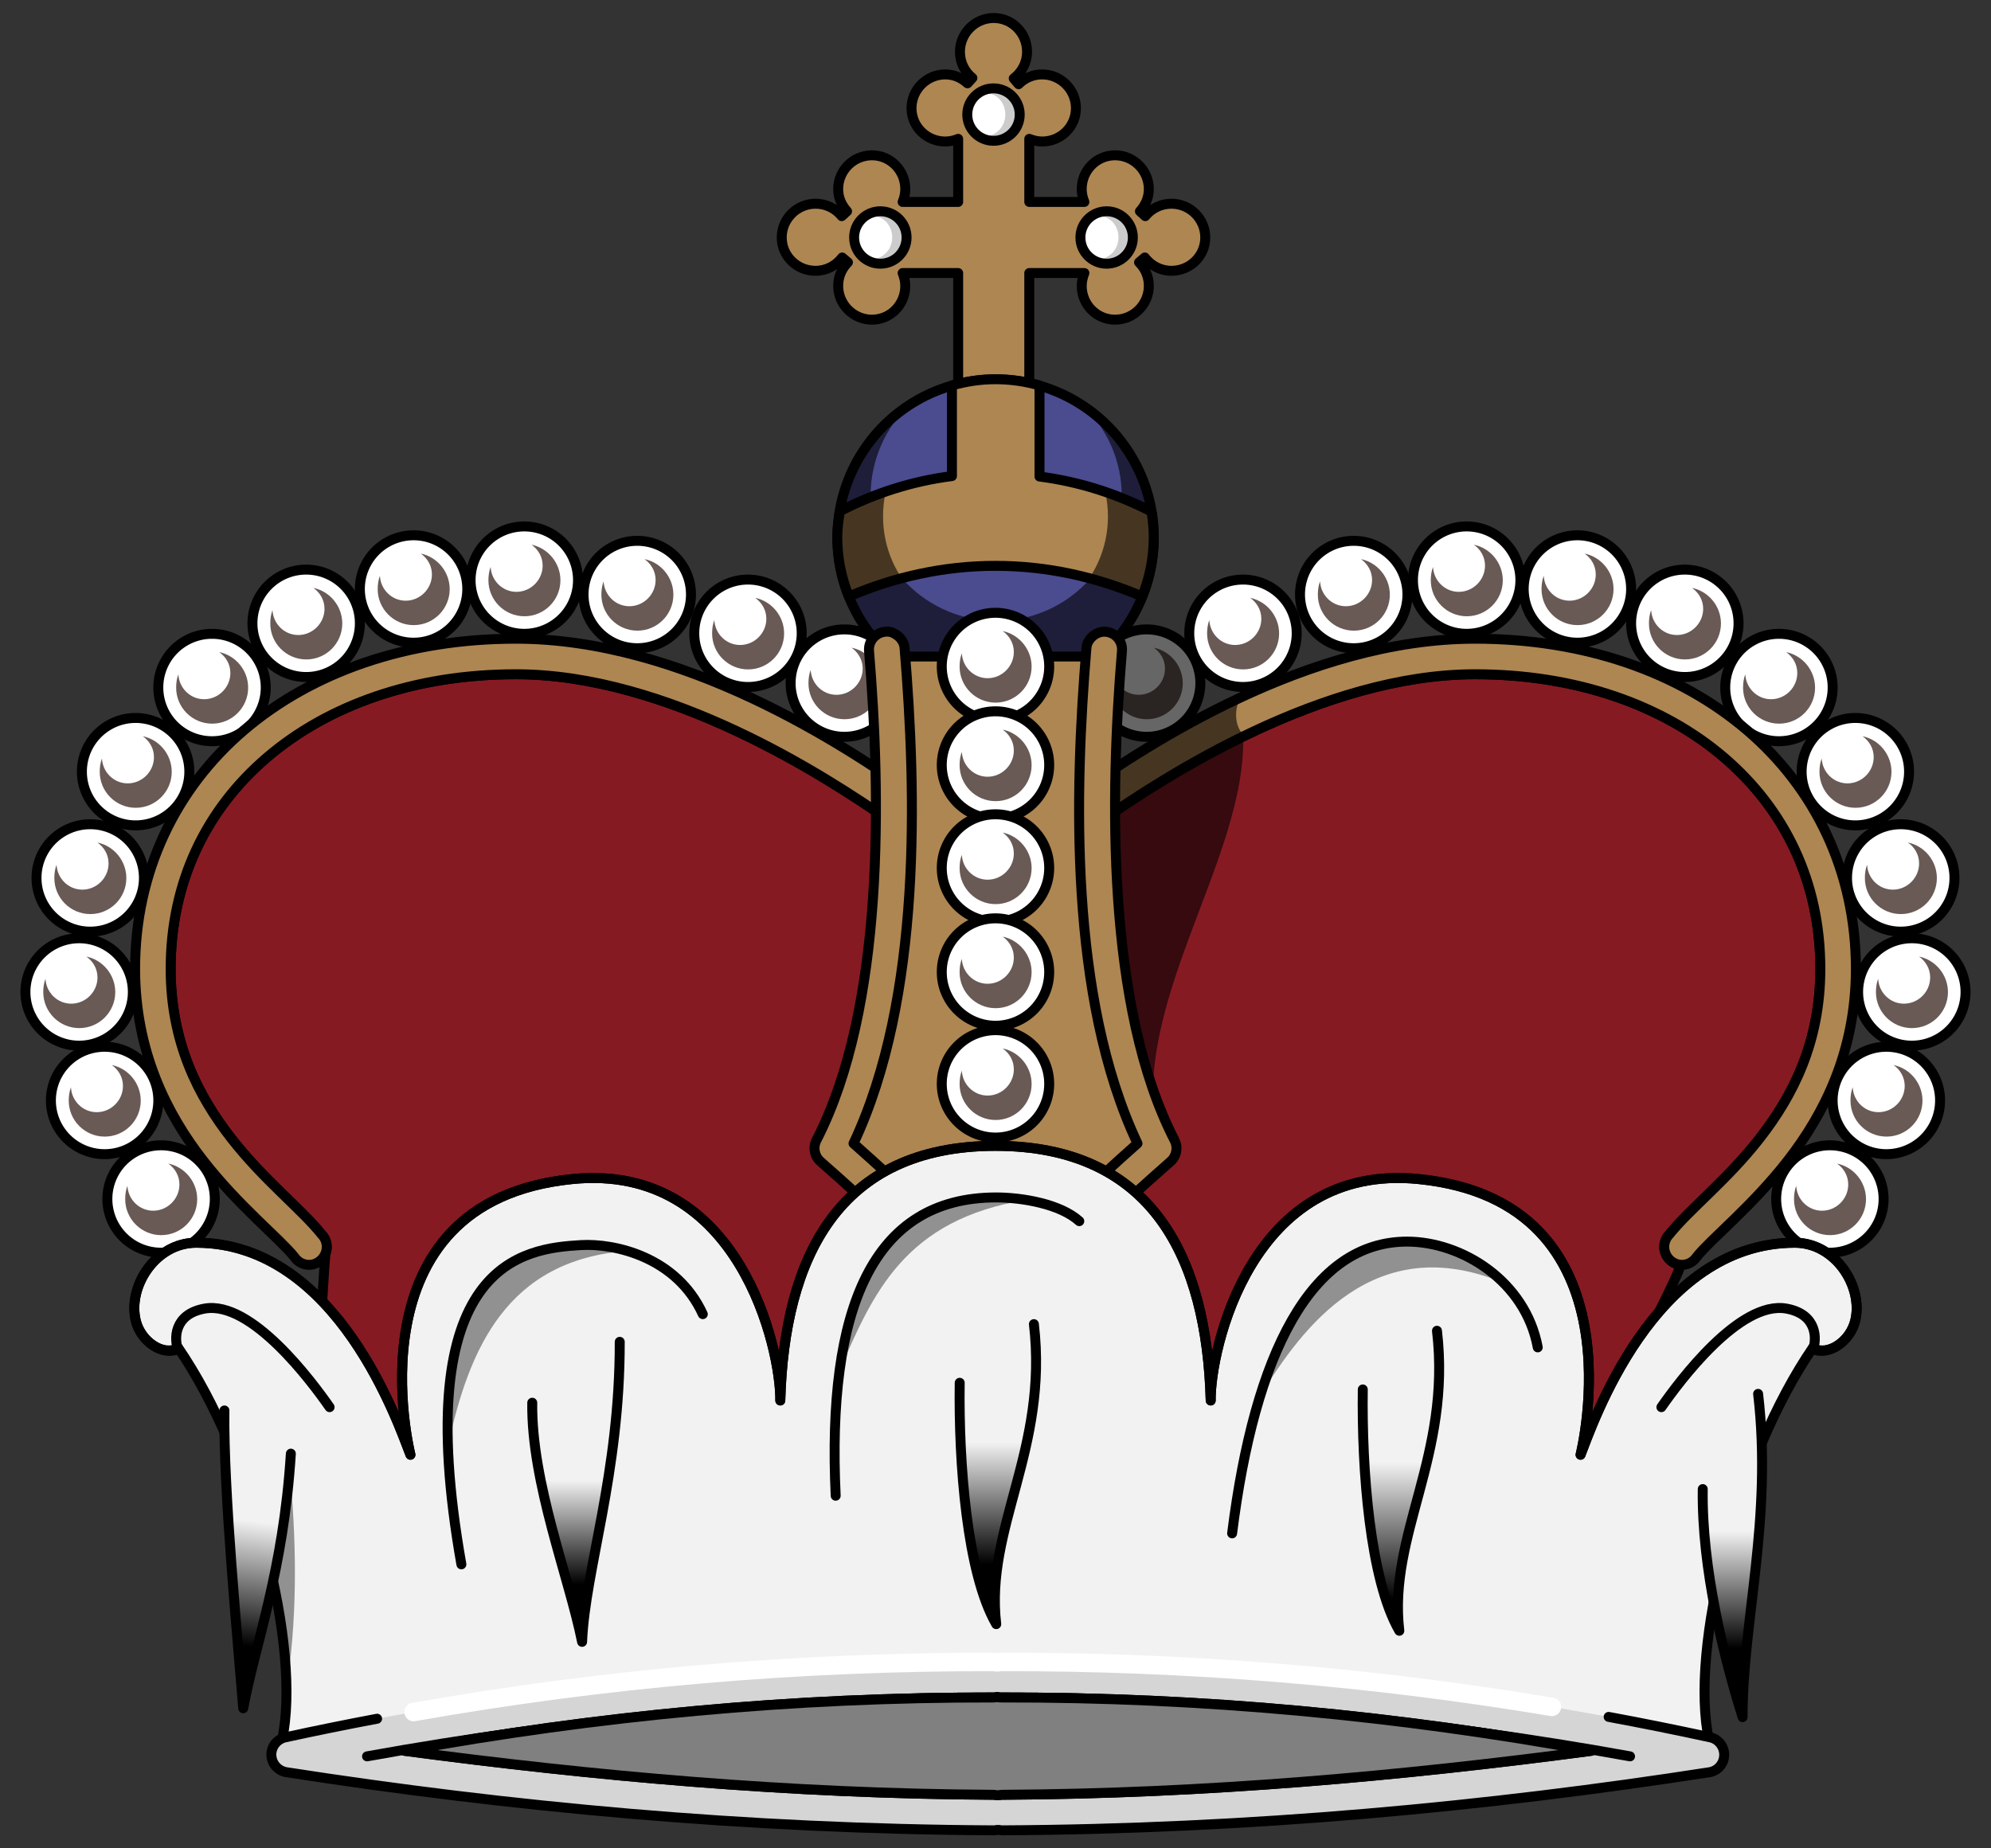<?xml version="1.0" encoding="UTF-8" standalone="no"?>
<!-- Created with Inkscape (http://www.inkscape.org/) -->
<svg
   xmlns:dc="http://purl.org/dc/elements/1.1/"
   xmlns:cc="http://creativecommons.org/ns#"
   xmlns:rdf="http://www.w3.org/1999/02/22-rdf-syntax-ns#"
   xmlns:svg="http://www.w3.org/2000/svg"
   xmlns="http://www.w3.org/2000/svg"
   xmlns:xlink="http://www.w3.org/1999/xlink"
   xmlns:sodipodi="http://sodipodi.sourceforge.net/DTD/sodipodi-0.dtd"
   xmlns:inkscape="http://www.inkscape.org/namespaces/inkscape"
   id="svg2"
   sodipodi:version="0.32"
   inkscape:version="0.46dev+devel"
   width="140"
   height="130"
   version="1.0"
   sodipodi:docname="Crown of Prince of the Holy Roman Empire.svg"
   inkscape:output_extension="org.inkscape.output.svg.inkscape">
  <rect width="100%" height="100%" fill="#333333" stroke="none"/>
  <defs
     id="defs5">
    <linearGradient
       id="linearGradient3330">
      <stop
         style="stop-color:#000000;stop-opacity:1;"
         offset="0"
         id="stop3332" />
      <stop
         style="stop-color:#f2f2f2;stop-opacity:1;"
         offset="1"
         id="stop3334" />
    </linearGradient>
    <linearGradient
       inkscape:collect="always"
       xlink:href="#linearGradient3330"
       id="linearGradient3527"
       gradientUnits="userSpaceOnUse"
       x1="302.501"
       y1="107.787"
       x2="302.501"
       y2="100.437" />
    <linearGradient
       inkscape:collect="always"
       xlink:href="#linearGradient3330"
       id="linearGradient3529"
       gradientUnits="userSpaceOnUse"
       x1="332.165"
       y1="106.356"
       x2="332.165"
       y2="97.789" />
    <linearGradient
       inkscape:collect="always"
       xlink:href="#linearGradient3330"
       id="linearGradient3531"
       gradientUnits="userSpaceOnUse"
       x1="360.508"
       y1="108.846"
       x2="360.508"
       y2="99.191" />
    <linearGradient
       inkscape:collect="always"
       xlink:href="#linearGradient3330"
       id="linearGradient3533"
       gradientUnits="userSpaceOnUse"
       x1="383.816"
       y1="112.272"
       x2="383.816"
       y2="104.018" />
    <linearGradient
       inkscape:collect="always"
       xlink:href="#linearGradient3330"
       id="linearGradient3535"
       gradientUnits="userSpaceOnUse"
       x1="279.023"
       y1="112.078"
       x2="280.113"
       y2="103.357" />
  </defs>
  <sodipodi:namedview
     inkscape:window-height="1003"
     inkscape:window-width="1280"
     inkscape:pageshadow="2"
     inkscape:pageopacity="0.0"
     guidetolerance="10.0"
     gridtolerance="10.0"
     objecttolerance="10.0"
     borderopacity="1.0"
     bordercolor="#666666"
     pagecolor="#ffffff"
     id="base"
     showgrid="false"
     inkscape:zoom="6.0923077"
     inkscape:cx="70"
     inkscape:cy="65"
     inkscape:window-x="-4"
     inkscape:window-y="-4"
     inkscape:current-layer="svg2"
     inkscape:showpageshadow="false" />
  <g
     id="g3451"
     transform="translate(-262,3.672)">
    <path
       sodipodi:nodetypes="cssscsccsscsssssccsc"
       id="rect3381"
       d="M 298.281,43.75 C 291.122,43.75 285.055,45.942 280.781,49.594 C 276.508,53.245 274,58.345 274,64.469 C 274,69.657 275.947,73.417 278.25,76.375 C 280.553,79.333 283.168,81.335 284.625,83.156 C 284.957,83.496 285.063,83.989 284.906,84.438 C 284.749,84.886 284.039,100.062 284.039,100.062 C 284.039,100.062 372.594,100.062 372.594,100.062 C 372.594,100.062 380.596,85.34 380.125,85.281 C 379.654,85.223 379.251,84.886 379.094,84.438 C 378.937,83.989 379.043,83.496 379.375,83.156 C 380.832,81.335 383.447,79.333 385.75,76.375 C 388.053,73.417 390,69.657 390,64.469 C 390,58.345 387.492,53.245 383.219,49.594 C 378.945,45.942 372.878,43.75 365.719,43.75 C 355.025,43.75 343.965,50.89 339.344,54.125 C 338.845,54.472 338.174,54.403 337.75,54 C 337.75,54 326.219,54 326.219,54 C 325.795,54.388 325.148,54.468 324.656,54.125 C 320.035,50.89 308.975,43.75 298.281,43.75 z"
       style="opacity:1;fill:#861a22;fill-opacity:1;fill-rule:nonzero;stroke:#000000;stroke-width:0.7;stroke-linecap:round;stroke-linejoin:round;stroke-miterlimit:4;stroke-dasharray:none;stroke-dashoffset:3.2;stroke-opacity:1" />
    <g
       transform="translate(0.117,0)"
       id="g3148">
      <use
         x="0"
         y="0"
         xlink:href="#g3081"
         id="use3101"
         transform="translate(-10.745,-28.187)"
         width="657"
         height="814" />
      <use
         height="814"
         width="657"
         transform="translate(-17.52,-31.691)"
         id="use3112"
         xlink:href="#g3081"
         y="0"
         x="0" />
      <use
         x="0"
         y="0"
         xlink:href="#g3081"
         id="use3114"
         transform="translate(-25.306,-34.417)"
         width="657"
         height="814" />
      <use
         height="814"
         width="657"
         transform="translate(-33.249,-35.429)"
         id="use3116"
         xlink:href="#g3081"
         y="0"
         x="0" />
      <use
         x="0"
         y="0"
         xlink:href="#g3081"
         id="use3118"
         transform="translate(-41.035,-34.806)"
         width="657"
         height="814" />
      <use
         height="814"
         width="657"
         transform="translate(-48.588,-32.392)"
         id="use3120"
         xlink:href="#g3081"
         y="0"
         x="0" />
      <use
         x="0"
         y="0"
         xlink:href="#g3081"
         id="use3122"
         transform="translate(-55.207,-27.876)"
         width="657"
         height="814" />
      <use
         height="814"
         width="657"
         transform="translate(-60.58,-21.958)"
         id="use3124"
         xlink:href="#g3081"
         y="0"
         x="0" />
      <use
         x="0"
         y="0"
         xlink:href="#g3081"
         id="use3126"
         transform="translate(-63.772,-14.483)"
         width="657"
         height="814" />
      <use
         height="814"
         width="657"
         transform="translate(-64.551,-6.463)"
         id="use3128"
         xlink:href="#g3081"
         y="0"
         x="0" />
      <use
         x="0"
         y="0"
         xlink:href="#g3081"
         id="use3130"
         transform="translate(-62.76,1.168)"
         width="657"
         height="814" />
      <use
         height="814"
         width="657"
         transform="translate(-58.789,8.098)"
         id="use3132"
         xlink:href="#g3081"
         y="0"
         x="0" />
    </g>
    <use
       x="0"
       y="0"
       xlink:href="#g3081"
       id="use3164"
       transform="translate(10.629,-28.187)"
       width="657"
       height="814" />
    <use
       height="814"
       width="657"
       transform="translate(17.403,-31.691)"
       id="use3166"
       xlink:href="#g3081"
       y="0"
       x="0" />
    <use
       x="0"
       y="0"
       xlink:href="#g3081"
       id="use3168"
       transform="translate(25.19,-34.417)"
       width="657"
       height="814" />
    <use
       height="814"
       width="657"
       transform="translate(33.132,-35.429)"
       id="use3170"
       xlink:href="#g3081"
       y="0"
       x="0" />
    <use
       x="0"
       y="0"
       xlink:href="#g3081"
       id="use3172"
       transform="translate(40.919,-34.806)"
       width="657"
       height="814" />
    <use
       height="814"
       width="657"
       transform="translate(48.472,-32.392)"
       id="use3174"
       xlink:href="#g3081"
       y="0"
       x="0" />
    <use
       x="0"
       y="0"
       xlink:href="#g3081"
       id="use3176"
       transform="translate(55.09,-27.876)"
       width="657"
       height="814" />
    <use
       height="814"
       width="657"
       transform="translate(60.463,-21.958)"
       id="use3178"
       xlink:href="#g3081"
       y="0"
       x="0" />
    <use
       x="0"
       y="0"
       xlink:href="#g3081"
       id="use3180"
       transform="translate(63.655,-14.483)"
       width="657"
       height="814" />
    <use
       height="814"
       width="657"
       transform="translate(64.434,-6.463)"
       id="use3182"
       xlink:href="#g3081"
       y="0"
       x="0" />
    <use
       x="0"
       y="0"
       xlink:href="#g3081"
       id="use3184"
       transform="translate(62.643,1.168)"
       width="657"
       height="814" />
    <use
       height="814"
       width="657"
       transform="translate(58.672,8.098)"
       id="use3186"
       xlink:href="#g3081"
       y="0"
       x="0" />
    <path
       id="path3103"
       d="M 298.281,41.25 C 290.615,41.25 283.947,43.594 279.156,47.688 C 274.366,51.781 271.5,57.655 271.5,64.469 C 271.5,70.293 273.756,74.694 276.281,77.938 C 278.806,81.181 281.652,83.425 282.688,84.719 C 282.949,85.115 283.404,85.34 283.875,85.281 C 284.346,85.223 284.749,84.886 284.906,84.438 C 285.063,83.989 284.957,83.496 284.625,83.156 C 283.168,81.335 280.553,79.333 278.25,76.375 C 275.947,73.417 274,69.657 274,64.469 C 274,58.345 276.508,53.245 280.781,49.594 C 285.055,45.942 291.122,43.75 298.281,43.75 C 308.975,43.75 320.035,50.89 324.656,54.125 C 325.226,54.522 326.009,54.382 326.406,53.812 C 326.803,53.243 326.663,52.459 326.094,52.062 C 321.372,48.757 310.061,41.25 298.281,41.25 z M 365.719,41.25 C 353.939,41.25 342.629,48.757 337.906,52.062 C 337.337,52.459 337.197,53.243 337.594,53.812 C 337.991,54.382 338.774,54.522 339.344,54.125 C 343.965,50.89 355.025,43.75 365.719,43.75 C 372.878,43.75 378.945,45.942 383.219,49.594 C 387.492,53.245 390,58.345 390,64.469 C 390,69.657 388.053,73.417 385.75,76.375 C 383.447,79.333 380.832,81.335 379.375,83.156 C 379.043,83.496 378.937,83.989 379.094,84.438 C 379.251,84.886 379.654,85.223 380.125,85.281 C 380.596,85.34 381.051,85.115 381.312,84.719 C 382.348,83.425 385.194,81.181 387.719,77.938 C 390.244,74.694 392.5,70.293 392.5,64.469 C 392.5,57.655 389.634,51.781 384.844,47.688 C 380.053,43.594 373.385,41.25 365.719,41.25 z"
       style="opacity:1;fill:#ae8652;fill-opacity:1;fill-rule:nonzero;stroke:#000000;stroke-width:0.7;stroke-linecap:round;stroke-linejoin:round;stroke-miterlimit:4;stroke-dasharray:none;stroke-dashoffset:3.2;stroke-opacity:1" />
    <path
       id="path2333"
       d="M 331.875,-2.406 C 330.568,-2.406 329.5,-1.338 329.5,-0.031 C 329.5,0.715 329.835,1.378 330.375,1.812 L 330.031,2.188 C 329.609,1.804 329.081,1.562 328.469,1.562 C 327.162,1.562 326.094,2.631 326.094,3.938 C 326.094,5.244 327.162,6.281 328.469,6.281 C 328.795,6.281 329.091,6.211 329.375,6.094 L 329.375,10.531 L 325.469,10.531 C 325.586,10.247 325.656,9.952 325.656,9.625 C 325.656,8.318 324.619,7.25 323.312,7.25 C 322.006,7.25 320.937,8.318 320.938,9.625 C 320.938,10.237 321.179,10.765 321.562,11.188 L 321.188,11.531 C 320.753,10.991 320.09,10.656 319.344,10.656 C 318.037,10.656 316.969,11.724 316.969,13.031 C 316.969,14.338 318.037,15.375 319.344,15.375 C 320.114,15.375 320.786,15.008 321.219,14.438 L 321.625,14.781 C 321.195,15.204 320.938,15.784 320.938,16.438 C 320.938,17.744 322.006,18.812 323.312,18.812 C 324.619,18.812 325.656,17.744 325.656,16.438 C 325.656,16.122 325.579,15.805 325.469,15.531 L 329.375,15.531 L 329.375,26.562 L 334.375,26.562 L 334.375,15.531 L 338.25,15.531 C 338.14,15.805 338.062,16.122 338.062,16.438 C 338.063,17.744 339.099,18.812 340.406,18.812 C 341.713,18.812 342.781,17.744 342.781,16.438 C 342.781,15.784 342.524,15.204 342.094,14.781 L 342.5,14.438 C 342.932,15.008 343.605,15.375 344.375,15.375 C 345.682,15.375 346.75,14.338 346.75,13.031 C 346.75,11.724 345.682,10.656 344.375,10.656 C 343.628,10.656 342.965,10.991 342.531,11.531 L 342.156,11.188 C 342.54,10.765 342.781,10.237 342.781,9.625 C 342.781,8.318 341.713,7.25 340.406,7.25 C 339.099,7.25 338.062,8.318 338.062,9.625 C 338.063,9.952 338.132,10.247 338.25,10.531 L 334.375,10.531 L 334.375,6.094 C 334.649,6.204 334.965,6.281 335.281,6.281 C 336.588,6.281 337.656,5.244 337.656,3.938 C 337.656,2.631 336.588,1.562 335.281,1.562 C 334.628,1.562 334.048,1.82 333.625,2.25 L 333.281,1.844 C 333.851,1.411 334.219,0.739 334.219,-0.031 C 334.219,-1.338 333.182,-2.406 331.875,-2.406 z"
       style="opacity:1;fill:#ae8652;fill-opacity:1;fill-rule:nonzero;stroke:#000000;stroke-width:0.7;stroke-linecap:round;stroke-linejoin:round;stroke-miterlimit:4;stroke-dasharray:none;stroke-dashoffset:3.2;stroke-opacity:1" />
    <g
       transform="translate(0.153,0)"
       id="g3003">
      <g
         id="g2982">
        <path
           id="path2966"
           d="M 323.75,11.188 C 322.732,11.188 321.906,12.013 321.906,13.031 C 321.906,14.049 322.732,14.875 323.75,14.875 C 324.768,14.875 325.594,14.049 325.594,13.031 C 325.594,12.013 324.768,11.188 323.75,11.188 z"
           style="opacity:1;fill:#ffffff;fill-opacity:1;fill-rule:nonzero;stroke:none;stroke-width:0.7;stroke-linecap:round;stroke-linejoin:round;stroke-miterlimit:4;stroke-dasharray:none;stroke-dashoffset:3.2;stroke-opacity:1" />
        <path
           sodipodi:nodetypes="ccssscssc"
           id="path2979"
           d="M 323.75,11.188 C 323.241,11.188 322.771,11.385 322.438,11.719 C 322.664,11.584 322.936,11.531 323.219,11.531 C 323.999,11.531 324.581,12.196 324.581,13.031 C 324.581,13.867 323.944,14.531 323.219,14.531 C 322.936,14.531 322.664,14.479 322.438,14.344 C 322.771,14.677 323.241,14.875 323.75,14.875 C 324.768,14.875 325.594,14.049 325.594,13.031 C 325.594,12.013 324.768,11.188 323.75,11.188 z"
           style="opacity:1;fill:#cccccc;fill-opacity:1;fill-rule:nonzero;stroke:none;stroke-width:0.7;stroke-linecap:round;stroke-linejoin:round;stroke-miterlimit:4;stroke-dasharray:none;stroke-dashoffset:3.2;stroke-opacity:1" />
        <path
           style="opacity:1;fill:none;fill-opacity:1;fill-rule:nonzero;stroke:#000000;stroke-width:0.7;stroke-linecap:round;stroke-linejoin:round;stroke-miterlimit:4;stroke-dasharray:none;stroke-dashoffset:3.2;stroke-opacity:1"
           d="M 323.75,11.188 C 322.732,11.188 321.906,12.013 321.906,13.031 C 321.906,14.049 322.732,14.875 323.75,14.875 C 324.768,14.875 325.594,14.049 325.594,13.031 C 325.594,12.013 324.768,11.188 323.75,11.188 z"
           id="path2975" />
      </g>
      <g
         id="g2987"
         transform="translate(15.912,0)">
        <path
           style="opacity:1;fill:#ffffff;fill-opacity:1;fill-rule:nonzero;stroke:none;stroke-width:0.7;stroke-linecap:round;stroke-linejoin:round;stroke-miterlimit:4;stroke-dasharray:none;stroke-dashoffset:3.2;stroke-opacity:1"
           d="M 323.75,11.188 C 322.732,11.188 321.906,12.013 321.906,13.031 C 321.906,14.049 322.732,14.875 323.75,14.875 C 324.768,14.875 325.594,14.049 325.594,13.031 C 325.594,12.013 324.768,11.188 323.75,11.188 z"
           id="path2989" />
        <path
           style="opacity:1;fill:#cccccc;fill-opacity:1;fill-rule:nonzero;stroke:none;stroke-width:0.7;stroke-linecap:round;stroke-linejoin:round;stroke-miterlimit:4;stroke-dasharray:none;stroke-dashoffset:3.2;stroke-opacity:1"
           d="M 323.75,11.188 C 323.241,11.188 322.771,11.385 322.438,11.719 C 322.664,11.584 322.936,11.531 323.219,11.531 C 323.999,11.531 324.581,12.196 324.581,13.031 C 324.581,13.867 323.944,14.531 323.219,14.531 C 322.936,14.531 322.664,14.479 322.438,14.344 C 322.771,14.677 323.241,14.875 323.75,14.875 C 324.768,14.875 325.594,14.049 325.594,13.031 C 325.594,12.013 324.768,11.188 323.75,11.188 z"
           id="path2991"
           sodipodi:nodetypes="ccssscssc" />
        <path
           id="path2993"
           d="M 323.75,11.188 C 322.732,11.188 321.906,12.013 321.906,13.031 C 321.906,14.049 322.732,14.875 323.75,14.875 C 324.768,14.875 325.594,14.049 325.594,13.031 C 325.594,12.013 324.768,11.188 323.75,11.188 z"
           style="opacity:1;fill:none;fill-opacity:1;fill-rule:nonzero;stroke:#000000;stroke-width:0.7;stroke-linecap:round;stroke-linejoin:round;stroke-miterlimit:4;stroke-dasharray:none;stroke-dashoffset:3.2;stroke-opacity:1" />
      </g>
    </g>
    <g
       id="g2995"
       transform="translate(8.109,-8.644)">
      <path
         style="opacity:1;fill:#ffffff;fill-opacity:1;fill-rule:nonzero;stroke:none;stroke-width:0.7;stroke-linecap:round;stroke-linejoin:round;stroke-miterlimit:4;stroke-dasharray:none;stroke-dashoffset:3.2;stroke-opacity:1"
         d="M 323.75,11.188 C 322.732,11.188 321.906,12.013 321.906,13.031 C 321.906,14.049 322.732,14.875 323.75,14.875 C 324.768,14.875 325.594,14.049 325.594,13.031 C 325.594,12.013 324.768,11.188 323.75,11.188 z"
         id="path2997" />
      <path
         style="opacity:1;fill:#cccccc;fill-opacity:1;fill-rule:nonzero;stroke:none;stroke-width:0.7;stroke-linecap:round;stroke-linejoin:round;stroke-miterlimit:4;stroke-dasharray:none;stroke-dashoffset:3.2;stroke-opacity:1"
         d="M 323.75,11.188 C 323.241,11.188 322.771,11.385 322.438,11.719 C 322.664,11.584 322.936,11.531 323.219,11.531 C 323.999,11.531 324.581,12.196 324.581,13.031 C 324.581,13.867 323.944,14.531 323.219,14.531 C 322.936,14.531 322.664,14.479 322.438,14.344 C 322.771,14.677 323.241,14.875 323.75,14.875 C 324.768,14.875 325.594,14.049 325.594,13.031 C 325.594,12.013 324.768,11.188 323.75,11.188 z"
         id="path2999"
         sodipodi:nodetypes="ccssscssc" />
      <path
         id="path3001"
         d="M 323.75,11.188 C 322.732,11.188 321.906,12.013 321.906,13.031 C 321.906,14.049 322.732,14.875 323.75,14.875 C 324.768,14.875 325.594,14.049 325.594,13.031 C 325.594,12.013 324.768,11.188 323.75,11.188 z"
         style="opacity:1;fill:none;fill-opacity:1;fill-rule:nonzero;stroke:#000000;stroke-width:0.7;stroke-linecap:round;stroke-linejoin:round;stroke-miterlimit:4;stroke-dasharray:none;stroke-dashoffset:3.2;stroke-opacity:1" />
    </g>
    <path
       transform="matrix(1.01,0,0,1.01,-3.543,-1.12)"
       d="M 343.241,34.908 A 11.012,11.012 0 1 1 321.217,34.908 A 11.012,11.012 0 1 1 343.241,34.908 z"
       sodipodi:ry="11.011905"
       sodipodi:rx="11.011905"
       sodipodi:cy="34.907738"
       sodipodi:cx="332.22916"
       id="path3013"
       style="opacity:1;fill:#4b4b90;fill-opacity:1;fill-rule:nonzero;stroke:#000000;stroke-width:0.693;stroke-linecap:round;stroke-linejoin:round;stroke-miterlimit:4;stroke-dasharray:none;stroke-dashoffset:3.2;stroke-opacity:1"
       sodipodi:type="arc" />
    <path
       id="path3049"
       d="M 325.969,24.781 C 322.907,26.763 320.875,30.209 320.875,34.125 C 320.875,40.264 325.861,45.25 332,45.25 C 338.139,45.25 343.125,40.264 343.125,34.125 C 343.125,30.334 341.211,27.008 338.312,25 C 339.882,26.593 340.875,28.776 340.875,31.188 C 340.875,36.059 336.934,40 332.062,40 C 327.191,40 323.219,36.059 323.219,31.188 C 323.219,28.672 324.278,26.389 325.969,24.781 z"
       style="opacity:0.6;fill:#000000;fill-opacity:1;fill-rule:nonzero;stroke:none;stroke-width:0.7;stroke-linecap:round;stroke-linejoin:round;stroke-miterlimit:4;stroke-dasharray:none;stroke-dashoffset:3.2;stroke-opacity:1" />
    <path
       style="opacity:1;fill:#ae8652;fill-opacity:1;fill-rule:nonzero;stroke:#000000;stroke-width:0.7;stroke-linecap:round;stroke-linejoin:round;stroke-miterlimit:4;stroke-dasharray:none;stroke-dashoffset:3.2;stroke-opacity:1"
       d="M 332,23 C 330.937,23 329.911,23.159 328.938,23.438 L 328.938,29.812 C 326.125,30.171 323.478,31.031 321.062,32.281 C 320.96,32.888 320.875,33.489 320.875,34.125 C 320.875,35.591 321.172,36.999 321.688,38.281 C 324.855,36.922 328.333,36.125 332,36.125 C 335.667,36.125 339.14,36.922 342.312,38.281 C 342.828,36.999 343.125,35.591 343.125,34.125 C 343.125,33.5 343.068,32.909 342.969,32.312 C 340.553,31.063 337.903,30.207 335.094,29.844 L 335.094,23.438 C 334.113,23.154 333.071,23 332,23 z"
       id="path3061" />
    <path
       sodipodi:nodetypes="ccsccsccsccscc"
       id="path3058"
       d="M 324.281,30.906 C 323.168,31.29 322.096,31.746 321.062,32.281 C 320.96,32.888 320.875,33.489 320.875,34.125 C 320.875,35.591 321.172,36.999 321.688,38.281 C 322.884,37.768 324.127,37.34 325.406,37 C 324.578,35.75 324.094,34.267 324.094,32.656 C 324.094,32.055 324.154,31.469 324.281,30.906 z M 339.719,30.938 C 339.842,31.491 339.906,32.065 339.906,32.656 C 339.906,34.267 339.422,35.75 338.594,37 C 339.873,37.34 341.114,37.768 342.312,38.281 C 342.828,36.999 343.125,35.591 343.125,34.125 C 343.125,33.5 343.068,32.909 342.969,32.312 C 341.926,31.773 340.842,31.322 339.719,30.938 z"
       style="opacity:0.6;fill:#000000;fill-opacity:1;fill-rule:nonzero;stroke:none;stroke-width:0.7;stroke-linecap:round;stroke-linejoin:round;stroke-miterlimit:4;stroke-dasharray:none;stroke-dashoffset:3.2;stroke-opacity:1" />
    <path
       sodipodi:nodetypes="cccccc"
       id="path3072"
       d="M 324.603,42.504 L 339.553,42.504 C 338.18,55.847 338.861,67.723 343.291,76.921 L 332,87.667 L 320.709,76.921 C 325.237,68.182 325.424,55.77 324.603,42.504 z"
       style="opacity:1;fill:#ae8652;fill-opacity:1;fill-rule:nonzero;stroke:#000000;stroke-width:0.7;stroke-linecap:round;stroke-linejoin:round;stroke-miterlimit:4;stroke-dasharray:none;stroke-dashoffset:3.2;stroke-opacity:1" />
    <path
       sodipodi:nodetypes="csssccccccc"
       id="path3233"
       d="M 342.594,40.75 C 340.588,40.75 338.938,42.369 338.938,44.375 C 338.938,46.381 340.588,48 342.594,48 C 344.6,48 346.219,46.381 346.219,44.375 C 346.219,42.369 344.6,40.75 342.594,40.75 z M 349.219,45.375 C 344.653,47.506 340.919,49.981 338.5,51.656 L 338.406,54.344 C 339.295,58.854 339.811,70.585 343.566,77.284 C 340.906,67.377 349.687,57.059 349.415,48.003 C 348.745,47.276 348.826,46.141 349.219,45.375 z"
       style="opacity:0.6;fill:#000000;fill-opacity:1;fill-rule:nonzero;stroke:none;stroke-width:0.7;stroke-linecap:round;stroke-linejoin:round;stroke-miterlimit:4;stroke-dasharray:none;stroke-dashoffset:3.2;stroke-opacity:1" />
    <path
       sodipodi:nodetypes="csccsczcsccsscccccsc"
       id="path3063"
       d="M 324.391,40.75 C 324.301,40.749 324.198,40.763 324.109,40.781 C 323.481,40.907 323.049,41.487 323.109,42.125 C 323.949,52.252 324.218,67.166 319.422,76.5 C 319.148,77.014 319.264,77.649 319.703,78.031 C 323.524,81.376 326.971,84.719 330.422,88.094 C 330.88,88.544 331.39,88.741 332,88.741 C 332.609,88.741 333.121,88.535 333.578,88.094 C 337.029,84.719 340.476,81.376 344.297,78.031 C 344.736,77.649 344.852,77.014 344.578,76.5 C 339.782,67.166 340.051,52.252 340.891,42.125 C 340.951,41.487 340.519,40.907 339.891,40.781 C 339.534,40.708 339.179,40.809 338.891,41.031 C 338.603,41.253 338.41,41.574 338.391,41.938 C 337.563,51.921 337.142,66.479 341.984,76.75 C 338.445,79.888 335.2,83.043 332.016,86.156 C 328.827,83.038 325.56,79.893 322.016,76.75 C 326.858,66.479 326.437,51.921 325.609,41.938 C 325.59,41.574 325.397,41.253 325.109,41.031 C 324.893,40.865 324.659,40.754 324.391,40.75 z"
       style="opacity:1;fill:#ae8652;fill-opacity:1;fill-rule:nonzero;stroke:#000000;stroke-width:0.7;stroke-linecap:round;stroke-linejoin:round;stroke-miterlimit:4;stroke-dasharray:none;stroke-dashoffset:3.2;stroke-opacity:1" />
    <path
       sodipodi:nodetypes="cccsscccscccssccc"
       d="M 281.829,118.735 C 283.228,112.234 279.821,98.833 274.509,91.093 L 274.509,91.151 C 273.458,91.716 271.912,90.695 271.55,89.224 C 270.963,86.833 272.923,83.734 275.794,83.734 C 285.786,83.734 290.082,96.699 290.861,98.646 C 290.861,98.646 286.362,80.853 302.229,79.257 C 314.043,78.062 316.913,91.304 316.868,94.83 C 317.149,84.838 320.923,76.921 332,76.921 C 343.077,76.921 346.851,84.838 347.132,94.83 C 347.087,91.304 349.957,78.062 361.771,79.257 C 377.638,80.853 373.139,98.646 373.139,98.646 C 373.918,96.699 378.214,83.734 388.206,83.734 C 391.077,83.734 393.037,86.833 392.45,89.224 C 392.088,90.695 390.542,91.716 389.491,91.151 L 389.491,91.093 C 384.179,98.833 380.772,112.234 382.171,118.735"
       style="fill:#f2f2f2;fill-opacity:1;fill-rule:nonzero;stroke:#000000;stroke-width:0.7;stroke-linecap:round;stroke-linejoin:round;stroke-miterlimit:4;stroke-dasharray:none;stroke-dashoffset:3.2;stroke-opacity:1"
       id="path3263" />
    <use
       height="814"
       width="657"
       transform="translate(0,-6.93)"
       id="use3099"
       xlink:href="#use3097"
       y="0"
       x="0" />
    <use
       height="814"
       width="657"
       transform="translate(0,-7.242)"
       id="use3097"
       xlink:href="#use3095"
       y="0"
       x="0" />
    <use
       height="814"
       width="657"
       transform="translate(0,-7.319)"
       id="use3095"
       xlink:href="#use3093"
       y="0"
       x="0" />
    <use
       height="814"
       width="657"
       transform="translate(0,-7.864)"
       id="use3093"
       xlink:href="#g3081"
       y="0"
       x="0" />
    <g
       transform="translate(40.82,35.195)"
       id="g3081">
      <path
         sodipodi:type="arc"
         style="opacity:1;fill:#ffffff;fill-opacity:1;fill-rule:nonzero;stroke:#000000;stroke-width:0.722;stroke-linecap:round;stroke-linejoin:round;stroke-miterlimit:4;stroke-dasharray:none;stroke-dashoffset:3.2;stroke-opacity:1"
         id="path3074"
         sodipodi:cx="290.51776"
         sodipodi:cy="37.287392"
         sodipodi:rx="3.8932962"
         sodipodi:ry="3.8932962"
         d="M 294.411,37.287 A 3.893,3.893 0 1 1 286.624,37.287 A 3.893,3.893 0 1 1 294.411,37.287 z"
         transform="matrix(0.97,0,0,0.97,9.377,1.196)" />
      <path
         style="opacity:1;fill:#695a56;fill-opacity:1;fill-rule:nonzero;stroke:none;stroke-width:0.7;stroke-linecap:round;stroke-linejoin:round;stroke-miterlimit:4;stroke-dasharray:none;stroke-dashoffset:3.2;stroke-opacity:1"
         d="M 291.688,34.875 C 292.154,35.207 292.469,35.728 292.469,36.344 C 292.469,37.354 291.635,38.188 290.625,38.188 C 289.646,38.188 288.861,37.404 288.812,36.438 C 288.701,36.723 288.656,37.05 288.656,37.375 C 288.656,38.772 289.791,39.906 291.188,39.906 C 292.584,39.906 293.719,38.772 293.719,37.375 C 293.719,36.153 292.84,35.111 291.688,34.875 z"
         id="path3076" />
    </g>
    <path
       id="path3216"
       d="M 331.894,113.219 C 314.853,113.184 298.304,114.982 282.019,118.531 C 281.454,118.681 281.059,119.197 281.082,119.781 C 281.104,120.366 281.538,120.862 282.113,120.969 C 297.793,123.405 314.417,124.971 331.894,125.062 C 331.966,125.064 332.043,125.042 332.113,125.031 C 332.151,125.041 332.199,125.025 332.238,125.031 C 332.307,125.042 332.385,125.064 332.457,125.062 C 349.934,124.971 366.557,123.405 382.238,120.969 C 382.81,120.854 383.223,120.365 383.238,119.781 C 383.253,119.198 382.866,118.675 382.3,118.531 C 366.015,114.982 349.466,113.184 332.425,113.219 C 332.384,113.217 332.342,113.217 332.3,113.219 C 332.246,113.222 332.196,113.24 332.144,113.25 C 332.115,113.245 332.08,113.253 332.05,113.25 C 332,113.244 331.946,113.218 331.894,113.219 z M 332.113,115.688 C 332.224,115.712 332.337,115.726 332.457,115.719 C 346.582,115.69 360.326,117.004 373.894,119.469 C 360.645,121.229 346.893,122.486 332.425,122.562 C 332.364,122.563 332.298,122.585 332.238,122.594 C 332.19,122.581 332.131,122.6 332.082,122.594 C 332.021,122.586 331.956,122.562 331.894,122.562 C 317.43,122.486 303.703,121.228 290.457,119.469 C 304.021,117.005 317.773,115.69 331.894,115.719 C 331.966,115.72 332.043,115.699 332.113,115.688 z"
       style="fill:#d5d5d5;fill-opacity:1;fill-rule:nonzero;stroke:none;stroke-width:0.7;stroke-linecap:round;stroke-linejoin:round;stroke-miterlimit:4;stroke-dasharray:none;stroke-dashoffset:3.2;stroke-opacity:1" />
    <path
       sodipodi:nodetypes="ccccc"
       style="fill:none;fill-opacity:1;fill-rule:nonzero;stroke:#000000;stroke-width:0.7;stroke-linecap:round;stroke-linejoin:round;stroke-miterlimit:4;stroke-dasharray:none;stroke-dashoffset:3.2;stroke-opacity:1"
       d="M 287.809,119.858 C 301.374,117.394 317.773,115.69 331.894,115.719 C 331.966,115.72 332.043,115.699 332.113,115.688 C 332.224,115.712 332.337,115.726 332.457,115.719 C 346.582,115.69 363.051,117.393 376.619,119.858"
       id="path3229" />
    <path
       sodipodi:nodetypes="ccsccssccscscccssscccc"
       style="fill:none;fill-opacity:1;fill-rule:nonzero;stroke:#000000;stroke-width:0.7;stroke-linecap:round;stroke-linejoin:round;stroke-miterlimit:4;stroke-dasharray:none;stroke-dashoffset:3.2;stroke-opacity:1"
       d="M 288.517,117.211 C 286.346,117.62 284.18,118.06 282.019,118.531 C 281.454,118.681 281.059,119.197 281.082,119.781 C 281.104,120.366 281.538,120.862 282.113,120.969 C 297.793,123.405 314.417,124.971 331.894,125.062 C 331.966,125.064 332.043,125.042 332.113,125.031 C 332.151,125.041 332.199,125.025 332.238,125.031 C 332.307,125.042 332.385,125.064 332.457,125.062 C 349.934,124.971 366.557,123.405 382.238,120.969 C 382.81,120.854 383.223,120.365 383.238,119.781 C 383.253,119.198 382.866,118.675 382.3,118.531 C 379.911,118.011 377.516,117.528 375.115,117.083 M 332.113,115.688 C 332.224,115.712 332.337,115.726 332.457,115.719 C 346.582,115.69 360.326,117.004 373.894,119.469 C 360.645,121.229 346.893,122.486 332.425,122.562 C 332.364,122.563 332.298,122.585 332.238,122.594 C 332.19,122.581 332.131,122.6 332.082,122.594 C 332.021,122.586 331.956,122.562 331.894,122.562 C 317.43,122.486 303.703,121.228 290.457,119.469 C 304.021,117.005 317.773,115.69 331.894,115.719 C 331.966,115.72 332.043,115.699 332.113,115.688 z"
       id="path3231" />
    <path
       id="rect3240"
       d="M 332.113,115.688 C 332.043,115.699 331.966,115.72 331.894,115.719 C 317.773,115.69 304.021,117.005 290.457,119.469 C 303.703,121.228 317.43,122.486 331.894,122.562 C 331.956,122.562 332.021,122.586 332.082,122.594 C 332.131,122.6 332.19,122.581 332.238,122.594 C 332.298,122.585 332.364,122.563 332.425,122.562 C 346.893,122.486 360.645,121.229 373.894,119.469 C 360.326,117.004 346.582,115.69 332.457,115.719 C 332.337,115.726 332.224,115.712 332.113,115.688 z"
       style="fill:#808080;fill-opacity:1;fill-rule:nonzero;stroke:#000000;stroke-width:0.7;stroke-linecap:round;stroke-linejoin:round;stroke-miterlimit:4;stroke-dasharray:none;stroke-dashoffset:3.2;stroke-opacity:1" />
    <path
       sodipodi:nodetypes="ccc"
       id="path3253"
       d="M 305.578,90.703 C 305.593,99.969 303.141,106.736 302.93,111.805 C 302.024,107.289 299.348,100.592 299.426,94.986"
       style="fill:url(#linearGradient3527);fill-opacity:1;fill-rule:nonzero;stroke:#000000;stroke-width:0.7;stroke-linecap:round;stroke-linejoin:round;stroke-miterlimit:4;stroke-dasharray:none;stroke-dashoffset:3.2;stroke-opacity:1" />
    <path
       sodipodi:nodetypes="csc"
       id="path3255"
       d="M 294.443,106.354 C 290.674,85.042 298.832,84.134 302.851,83.899 C 305.21,83.761 309.575,84.727 311.418,88.757"
       style="fill:none;fill-opacity:1;fill-rule:nonzero;stroke:#000000;stroke-width:0.7;stroke-linecap:round;stroke-linejoin:round;stroke-miterlimit:4;stroke-dasharray:none;stroke-dashoffset:3.2;stroke-opacity:1" />
    <path
       sodipodi:nodetypes="cscsscccscccsscsc"
       d="M 378.823,95.298 C 380.069,93.507 384.33,87.765 387.622,88.367 C 389.822,88.77 389.736,90.548 389.491,91.21 C 390.542,91.716 392.088,90.695 392.45,89.224 C 393.037,86.833 391.077,83.734 388.206,83.734 C 378.214,83.734 373.918,96.699 373.139,98.646 C 373.139,98.646 377.638,80.853 361.771,79.257 C 349.957,78.062 347.087,91.304 347.132,94.83 C 346.851,84.838 343.077,76.921 332,76.921 C 320.923,76.921 317.149,84.838 316.868,94.83 C 316.913,91.304 314.043,78.062 302.229,79.257 C 286.362,80.853 290.861,98.646 290.861,98.646 C 290.082,96.699 285.786,83.734 275.794,83.734 C 272.923,83.734 270.963,86.833 271.55,89.224 C 271.912,90.695 273.458,91.716 274.509,91.21 C 274.264,90.548 274.178,88.77 276.378,88.367 C 279.67,87.765 283.931,93.507 285.177,95.298"
       style="fill:none;fill-opacity:1;fill-rule:nonzero;stroke:#000000;stroke-width:0.7;stroke-linecap:round;stroke-linejoin:round;stroke-miterlimit:4;stroke-dasharray:none;stroke-dashoffset:3.2;stroke-opacity:1"
       id="path3251" />
    <path
       style="fill:url(#linearGradient3529);fill-opacity:1;fill-rule:nonzero;stroke:#000000;stroke-width:0.7;stroke-linecap:round;stroke-linejoin:round;stroke-miterlimit:4;stroke-dasharray:none;stroke-dashoffset:3.2;stroke-opacity:1"
       d="M 334.7,89.458 C 335.728,98.256 331.25,103.777 332.052,110.559 C 329.978,106.977 329.404,99.191 329.483,93.584"
       id="path3272"
       sodipodi:nodetypes="ccc" />
    <path
       sodipodi:nodetypes="ccc"
       id="path3274"
       d="M 363.043,89.925 C 364.071,98.723 359.594,104.244 360.395,111.026 C 358.321,107.445 357.748,99.658 357.826,94.052"
       style="fill:url(#linearGradient3531);fill-opacity:1;fill-rule:nonzero;stroke:#000000;stroke-width:0.7;stroke-linecap:round;stroke-linejoin:round;stroke-miterlimit:4;stroke-dasharray:none;stroke-dashoffset:3.2;stroke-opacity:1" />
    <path
       style="fill:url(#linearGradient3533);fill-opacity:1;fill-rule:nonzero;stroke:#000000;stroke-width:0.7;stroke-linecap:round;stroke-linejoin:round;stroke-miterlimit:4;stroke-dasharray:none;stroke-dashoffset:3.2;stroke-opacity:1"
       d="M 385.624,94.363 C 386.652,103.161 384.511,110.473 384.534,117.1 C 383.239,112.973 381.652,106.666 381.731,101.06"
       id="path3276"
       sodipodi:nodetypes="ccc" />
    <path
       id="path3406"
       d="M 282.344,99.438 L 278.875,99.656 C 280.777,104.649 281.966,110.072 282.125,114.375 L 282.25,114.406 C 282.93,109.414 282.836,104.43 282.344,99.438 z"
       style="opacity:0.4;fill:#000000;fill-opacity:1;fill-rule:nonzero;stroke:none;stroke-width:0.7;stroke-linecap:round;stroke-linejoin:round;stroke-miterlimit:4;stroke-dasharray:none;stroke-dashoffset:3.2;stroke-opacity:1" />
    <path
       style="fill:url(#linearGradient3535);fill-opacity:1;fill-rule:nonzero;stroke:#000000;stroke-width:0.7;stroke-linecap:round;stroke-linejoin:round;stroke-miterlimit:4;stroke-dasharray:none;stroke-dashoffset:3.2;stroke-opacity:1"
       d="M 282.452,98.568 C 281.922,106.899 279.937,111.953 279.103,116.477 C 278.742,111.961 277.701,101.137 277.78,95.531"
       id="path3278"
       sodipodi:nodetypes="ccc" />
    <path
       sodipodi:nodetypes="csc"
       id="path3280"
       d="M 320.762,101.527 C 320.14,88.387 323.338,80.548 332.048,80.548 C 333.864,80.548 336.553,81.002 337.892,82.216"
       style="fill:none;fill-opacity:1;fill-rule:nonzero;stroke:#000000;stroke-width:0.7;stroke-linecap:round;stroke-linejoin:round;stroke-miterlimit:4;stroke-dasharray:none;stroke-dashoffset:3.2;stroke-opacity:1" />
    <path
       sodipodi:nodetypes="csc"
       id="path3282"
       d="M 348.638,104.174 C 350.222,91.532 354.18,83.654 360.943,83.654 C 364.775,83.654 369.264,86.418 370.129,91.093"
       style="fill:none;fill-opacity:1;fill-rule:nonzero;stroke:#000000;stroke-width:0.7;stroke-linecap:round;stroke-linejoin:round;stroke-miterlimit:4;stroke-dasharray:none;stroke-dashoffset:3.2;stroke-opacity:1" />
    <path
       id="path3390"
       d="M 302.844,83.906 C 299.432,84.106 293.048,84.789 293.5,98.031 C 294.964,91.209 297.63,84.95 306.094,84.312 C 304.895,83.958 303.721,83.855 302.844,83.906 z"
       style="opacity:0.4;fill:#000000;fill-opacity:1;fill-rule:nonzero;stroke:none;stroke-width:0.7;stroke-linecap:round;stroke-linejoin:round;stroke-miterlimit:4;stroke-dasharray:none;stroke-dashoffset:3.2;stroke-opacity:1" />
    <path
       id="path3396"
       d="M 332.062,80.562 C 325.53,80.562 322.077,84.971 321.031,92.719 C 323.364,87.38 325.551,82.094 334.188,80.719 C 333.432,80.594 332.7,80.562 332.062,80.562 z"
       style="opacity:0.4;fill:#000000;fill-opacity:1;fill-rule:nonzero;stroke:none;stroke-width:0.7;stroke-linecap:round;stroke-linejoin:round;stroke-miterlimit:4;stroke-dasharray:none;stroke-dashoffset:3.2;stroke-opacity:1" />
    <path
       id="path3401"
       d="M 360.938,83.656 C 356.127,83.657 352.752,87.65 350.625,94.5 C 353.572,89.655 358.674,82.783 367.719,86.562 C 365.863,84.693 363.279,83.656 360.938,83.656 z"
       style="opacity:0.4;fill:#000000;fill-opacity:1;fill-rule:nonzero;stroke:none;stroke-width:0.7;stroke-linecap:round;stroke-linejoin:round;stroke-miterlimit:4;stroke-dasharray:none;stroke-dashoffset:3.2;stroke-opacity:1" />
    <path
       sodipodi:nodetypes="ccssscs"
       style="fill:none;fill-opacity:1;fill-rule:nonzero;stroke:#ffffff;stroke-width:1.3;stroke-linecap:round;stroke-linejoin:round;stroke-miterlimit:4;stroke-dasharray:none;stroke-dashoffset:3.2;stroke-opacity:1"
       d="M 371.125,116.379 C 358.449,114.258 345.584,113.192 332.425,113.219 C 332.384,113.217 332.342,113.217 332.3,113.219 C 332.246,113.222 332.196,113.24 332.144,113.25 C 332.115,113.245 332.08,113.253 332.05,113.25 C 332,113.244 331.946,113.218 331.894,113.219 C 318.005,113.19 304.442,114.38 291.083,116.742"
       id="path3411" />
  </g>
</svg>
